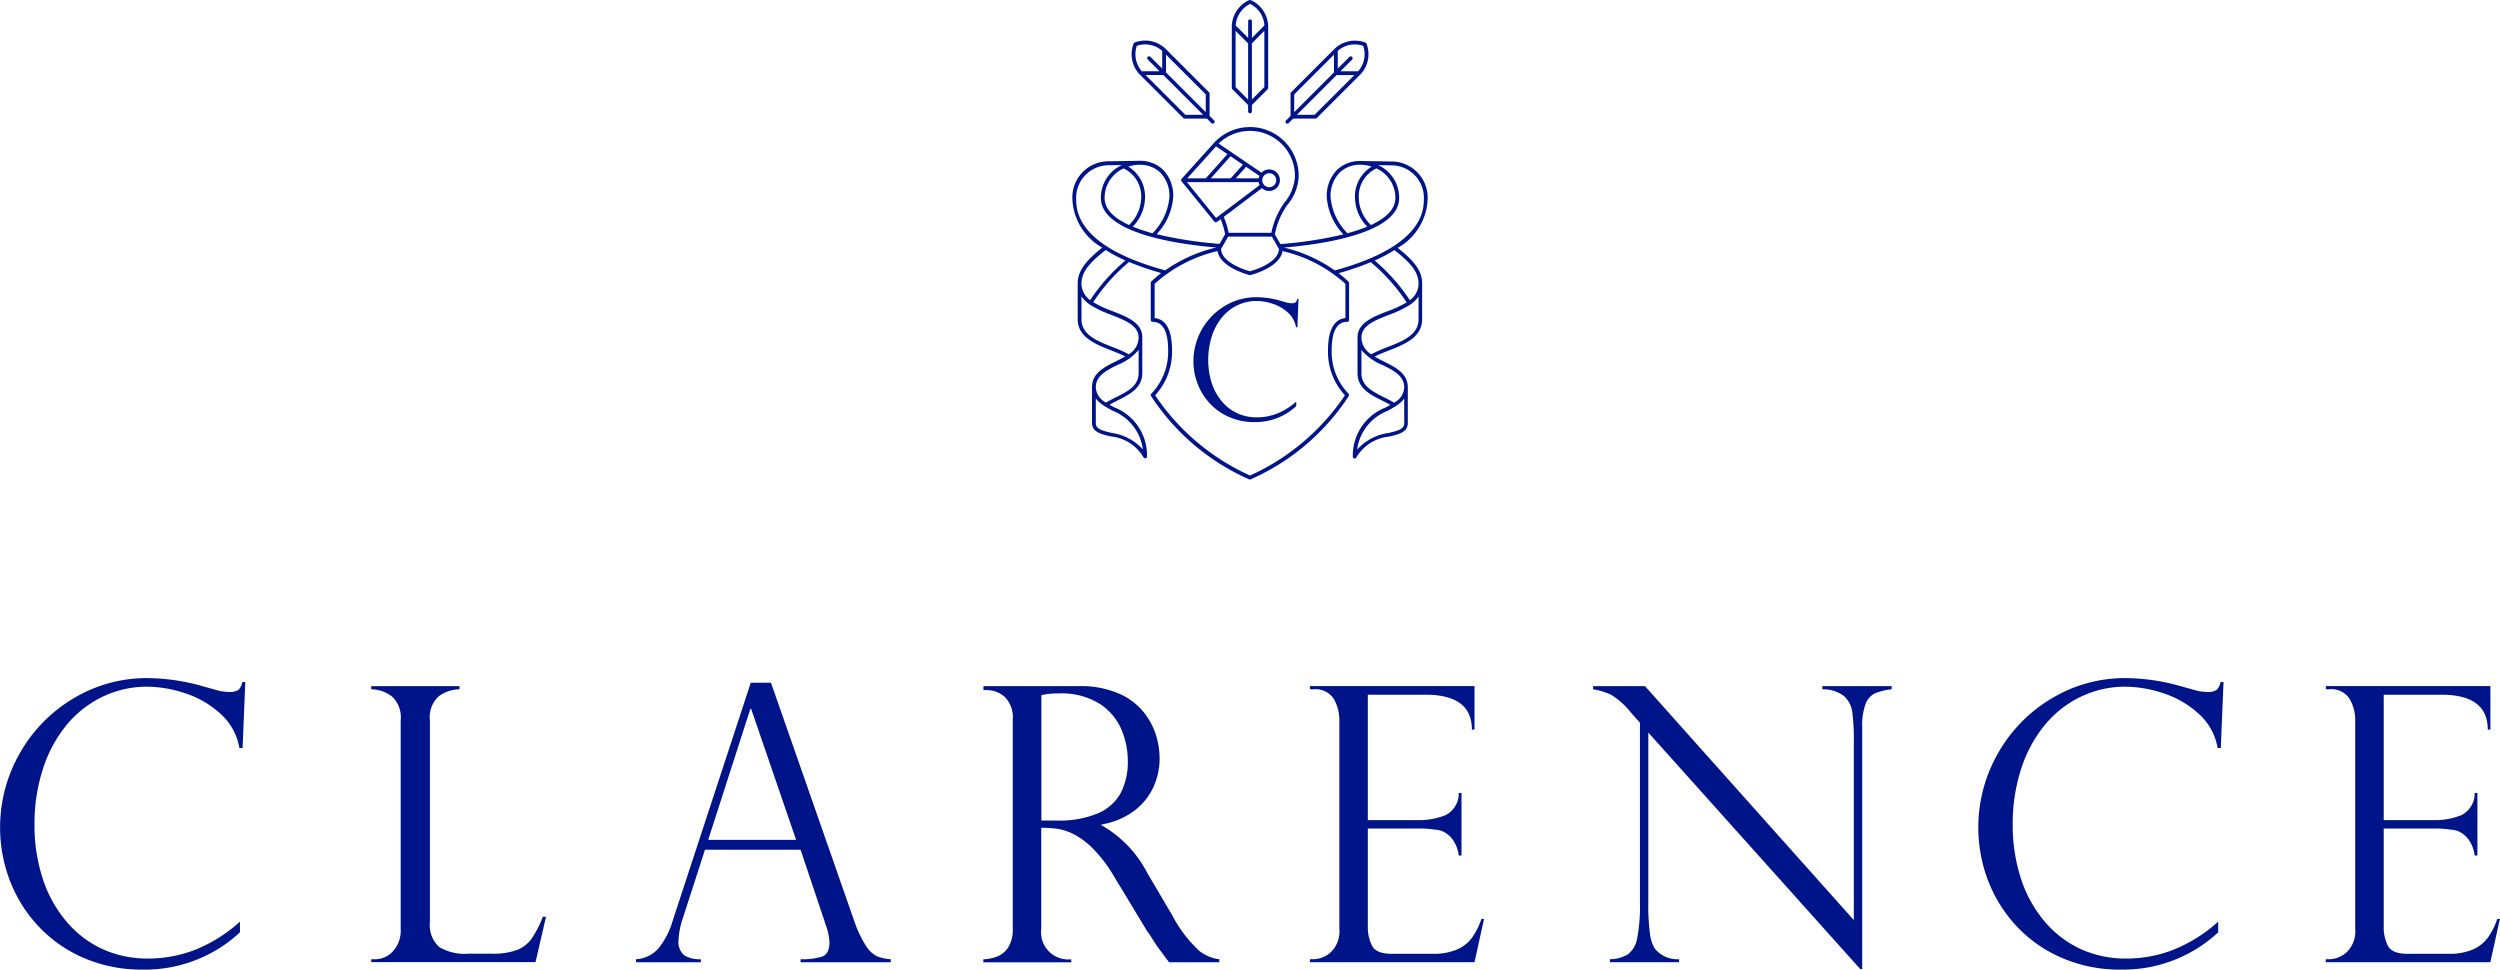 <svg xmlns="http://www.w3.org/2000/svg" width="180.774" height="70.11" viewBox="0 0 180.774 70.11">
  <g id="Groupe_43" data-name="Groupe 43" transform="translate(-638.401 -576.865)">
    <g id="Groupe_41" data-name="Groupe 41" transform="translate(638.401 625.896)">
      <g id="Groupe_40" data-name="Groupe 40" transform="translate(26.844)">
        <path id="Tracé_49" data-name="Tracé 49" d="M832.595,955.525h.271a1.759,1.759,0,0,0,1.295-.576,2.222,2.222,0,0,0,.563-1.62V938.255a2.075,2.075,0,0,0-.63-1.735,2.509,2.509,0,0,0-1.5-.515v-.23h6.385V936a2.617,2.617,0,0,0-1.491.5,2.037,2.037,0,0,0-.651,1.749v14.572a2.155,2.155,0,0,0,.651,1.8,3.53,3.53,0,0,0,2.128.5h1.722a4.894,4.894,0,0,0,1.8-.271,2.345,2.345,0,0,0,1.064-.827,7.81,7.81,0,0,0,.8-1.572h.231l-.759,3.28H832.595Z" transform="translate(-832.595 -935.191)" fill="#001489"/>
        <path id="Tracé_50" data-name="Tracé 50" d="M976.318,945.367h6.358l-3.253-9.475h-.055Zm4.541-11.36,5.978,17.108a8.5,8.5,0,0,0,.895,1.925,2.025,2.025,0,0,0,.807.752,3.527,3.527,0,0,0,.982.21v.217H983V954a4.883,4.883,0,0,0,1.545-.19q.542-.19.542-1.03a4.165,4.165,0,0,0-.258-1.234.414.414,0,0,1-.054-.163l-1.775-5.3h-6.914l-1.586,4.907a5.535,5.535,0,0,0-.325,1.613,1.254,1.254,0,0,0,.421,1.119,2.155,2.155,0,0,0,1.193.278v.217H971.1V954a2.374,2.374,0,0,0,1.606-.766,5.729,5.729,0,0,0,1.051-2.04l5.639-17.189Z" transform="translate(-951.953 -933.668)" fill="#001489"/>
        <path id="Tracé_51" data-name="Tracé 51" d="M1157.021,945.492h1.139a7.193,7.193,0,0,0,2.935-.515,3.379,3.379,0,0,0,1.661-1.471,4.874,4.874,0,0,0,.515-2.338,5.813,5.813,0,0,0-.461-2.257,4.19,4.19,0,0,0-1.565-1.857,5.213,5.213,0,0,0-2.976-.752,5.275,5.275,0,0,0-1.247.122Zm-3.918-9.435h-.271v-.285h6.913a6.946,6.946,0,0,1,2.826.515,4.752,4.752,0,0,1,1.8,1.308,5.072,5.072,0,0,1,.922,1.674,5.759,5.759,0,0,1,.278,1.735,4.96,4.96,0,0,1-.454,2.081,4.476,4.476,0,0,1-1.4,1.715,5.414,5.414,0,0,1-2.352.976v.054a8.342,8.342,0,0,1,3.308,3.443l1.8,3.05a9.59,9.59,0,0,0,1.959,2.589,2.943,2.943,0,0,0,1.457.61v.217h-3.633q-.231-.3-.434-.576l-.434-.59q-.136-.2-.4-.617a4.909,4.909,0,0,0-.319-.468l-2.386-3.944a10.009,10.009,0,0,0-1.471-1.959,5.652,5.652,0,0,0-1.4-1.078,4.085,4.085,0,0,0-1.173-.407,8.1,8.1,0,0,0-1.227-.081v7.307a1.967,1.967,0,0,0,2.169,2.2v.217h-6.358v-.217a3.029,3.029,0,0,0,1.057-.224,1.686,1.686,0,0,0,.766-.678,2.4,2.4,0,0,0,.305-1.295v-15.1a2.09,2.09,0,0,0-.583-1.681,1.943,1.943,0,0,0-1.274-.488" transform="translate(-1108.564 -935.19)" fill="#001489"/>
        <path id="Tracé_52" data-name="Tracé 52" d="M1323.624,936v-.23h11.9v3.145h-.19q0-2.521-3.362-2.521h-4.162v9.069h3.66a5.036,5.036,0,0,0,1.939-.353,1.742,1.742,0,0,0,.976-1.613h.2v4.528h-.2a2.458,2.458,0,0,0-.461-1.186,1.8,1.8,0,0,0-.671-.549,1.592,1.592,0,0,0-.589-.136,6.22,6.22,0,0,0-1.017-.081h-3.837v7.09a2.943,2.943,0,0,0,.305,1.383q.305.583,1.417.583h2.969a4.3,4.3,0,0,0,1.762-.312,2.648,2.648,0,0,0,1.091-.868,5.171,5.171,0,0,0,.671-1.342h.189l-.691,3.131h-11.9v-.217h.271a1.924,1.924,0,0,0,1.247-.515,2.085,2.085,0,0,0,.61-1.681V938.282a3.013,3.013,0,0,0-.414-1.6,1.554,1.554,0,0,0-1.444-.678Z" transform="translate(-1255.747 -935.191)" fill="#001489"/>
        <path id="Tracé_53" data-name="Tracé 53" d="M1493.287,935.773V936a4.348,4.348,0,0,0-1.2.292,1.378,1.378,0,0,0-.684.773,4.416,4.416,0,0,0-.244,1.66v17.514h-.135l-15.332-17.108v12.282a15.424,15.424,0,0,0,.122,2.277,2.674,2.674,0,0,0,.352,1.071,2.12,2.12,0,0,0,1.749.759v.217h-5v-.217a2.528,2.528,0,0,0,1.308-.359,1.848,1.848,0,0,0,.664-1.166,12.221,12.221,0,0,0,.2-2.555V938.416l-.665-.745a5.548,5.548,0,0,0-1.41-1.268,4.769,4.769,0,0,0-1.315-.4v-.23h3.755l15.1,16.918V939.8a14.947,14.947,0,0,0-.115-2.169,1.873,1.873,0,0,0-.61-1.152,2.466,2.466,0,0,0-1.552-.474v-.23Z" transform="translate(-1383.347 -935.19)" fill="#001489"/>
        <path id="Tracé_54" data-name="Tracé 54" d="M1855.033,936v-.23h11.9v3.145h-.19q0-2.521-3.362-2.521h-4.162v9.069h3.66a5.039,5.039,0,0,0,1.939-.353,1.742,1.742,0,0,0,.976-1.613h.2v4.528h-.2a2.46,2.46,0,0,0-.461-1.186,1.8,1.8,0,0,0-.671-.549,1.6,1.6,0,0,0-.59-.136,6.208,6.208,0,0,0-1.016-.081h-3.837v7.09a2.95,2.95,0,0,0,.3,1.383q.306.583,1.417.583h2.969a4.3,4.3,0,0,0,1.762-.312,2.645,2.645,0,0,0,1.091-.868,5.167,5.167,0,0,0,.671-1.342h.19l-.691,3.131h-11.9v-.217h.271a1.923,1.923,0,0,0,1.247-.515,2.085,2.085,0,0,0,.611-1.681V938.282a3.009,3.009,0,0,0-.414-1.6A1.552,1.552,0,0,0,1855.3,936Z" transform="translate(-1713.697 -935.191)" fill="#001489"/>
        <path id="Tracé_55" data-name="Tracé 55" d="M1690.741,936.613h-.23a4.268,4.268,0,0,0-1.376-2.481,6.943,6.943,0,0,0-2.569-1.484,8.856,8.856,0,0,0-2.711-.468,7.381,7.381,0,0,0-3.233.725,7.675,7.675,0,0,0-2.609,2.047,9.611,9.611,0,0,0-1.708,3.172,12.768,12.768,0,0,0-.61,4.019,12.42,12.42,0,0,0,.59,3.9,9.091,9.091,0,0,0,1.722,3.118,7.541,7.541,0,0,0,2.623,2,7.9,7.9,0,0,0,3.308.678,9.431,9.431,0,0,0,3.283-.6,10.809,10.809,0,0,0,3.332-2.071v.772a9.987,9.987,0,0,1-3.3,2.047,10.1,10.1,0,0,1-3.735.651,10.522,10.522,0,0,1-4.3-.861,9.745,9.745,0,0,1-3.287-2.325,10.139,10.139,0,0,1-2.034-3.294,10.8,10.8,0,0,1,.746-9.184,10.753,10.753,0,0,1,3.891-3.958,10.25,10.25,0,0,1,5.328-1.457,14.87,14.87,0,0,1,3.782.528l1.41.393a3.643,3.643,0,0,0,.691.081,1.121,1.121,0,0,0,.705-.156,1.071,1.071,0,0,0,.271-.563h.217Z" transform="translate(-1557 -931.557)" fill="#001489"/>
      </g>
      <path id="Tracé_56" data-name="Tracé 56" d="M655.942,936.613h-.23a4.27,4.27,0,0,0-1.376-2.481,6.94,6.94,0,0,0-2.569-1.484,8.857,8.857,0,0,0-2.711-.468,7.38,7.38,0,0,0-3.233.725,7.676,7.676,0,0,0-2.609,2.047,9.619,9.619,0,0,0-1.708,3.172,12.771,12.771,0,0,0-.61,4.019,12.419,12.419,0,0,0,.59,3.9,9.094,9.094,0,0,0,1.721,3.118,7.544,7.544,0,0,0,2.623,2,7.9,7.9,0,0,0,3.308.678,9.433,9.433,0,0,0,3.283-.6,10.808,10.808,0,0,0,3.332-2.071v.772a9.987,9.987,0,0,1-3.3,2.047,10.1,10.1,0,0,1-3.734.651,10.521,10.521,0,0,1-4.3-.861,9.748,9.748,0,0,1-3.287-2.325,10.135,10.135,0,0,1-2.034-3.294,10.8,10.8,0,0,1,.746-9.184,10.75,10.75,0,0,1,3.89-3.958,10.25,10.25,0,0,1,5.328-1.457,14.871,14.871,0,0,1,3.782.528l1.41.393a3.644,3.644,0,0,0,.691.081,1.121,1.121,0,0,0,.705-.156,1.071,1.071,0,0,0,.271-.563h.217Z" transform="translate(-638.401 -931.557)" fill="#001489"/>
    </g>
    <g id="Groupe_42" data-name="Groupe 42" transform="translate(715.947 576.865)">
      <path id="Tracé_57" data-name="Tracé 57" d="M1222.894,652.087a4.222,4.222,0,0,0,2.161-3.444,2.613,2.613,0,0,0-2.583-2.8h-.08l-2.129-.036-.071,0h-.026l-.008,0a2.394,2.394,0,0,0-1.645.635,2.682,2.682,0,0,0-.747,2,4.361,4.361,0,0,0,1.2,2.671,28.9,28.9,0,0,1-4.554.7l-.4-.7A5.435,5.435,0,0,1,1214.9,649a3.377,3.377,0,0,0,.833-2.125,3.522,3.522,0,0,0-6.1-2.4l0,0,0,0h0l-.056.062h0l-2.309,2.561h0a.175.175,0,0,0-.031.06.089.089,0,0,0,0,.009s0,0,0,.005a.129.129,0,0,0,0,.034l0,.007a.137.137,0,0,0,.009.031h0l.005.008a.142.142,0,0,0,.014.023l2.37,2.914a.138.138,0,0,0,.189.023l.266-.2a5.363,5.363,0,0,1,.325,1.087l-.4.7a28.833,28.833,0,0,1-4.554-.7,4.364,4.364,0,0,0,1.2-2.671,2.68,2.68,0,0,0-.746-2,2.4,2.4,0,0,0-1.648-.636h-.031l-.071,0-2.128.036h-.08a2.612,2.612,0,0,0-2.583,2.8,4.221,4.221,0,0,0,2.16,3.444c-.955.762-1.78,1.543-1.78,2.577v2.586c0,1.319,1.29,1.824,2.428,2.269.362.141.7.278,1.007.433-.212.125-.442.241-.677.358-.847.422-1.722.859-1.722,1.866v2.679a.136.136,0,0,0,.014.058c.091.527.669.666,1.331.823a3.11,3.11,0,0,1,2.379,1.511.132.132,0,0,0,.025.035l.007.005a.142.142,0,0,0,.032.022l.012.005a.136.136,0,0,0,.047.01.132.132,0,0,0,.048-.01l.008,0,0,0a.131.131,0,0,0,.016-.012.144.144,0,0,0,.023-.018.388.388,0,0,0,.027-.044.125.125,0,0,0,.006-.03.109.109,0,0,0,0-.019,3.717,3.717,0,0,0-2.384-3.564c-.113-.063-.221-.125-.325-.185.183-.1.379-.2.57-.3.883-.44,1.8-.9,1.8-1.988v-2.59c0-1.044-1.094-1.471-2.15-1.884a8.187,8.187,0,0,1-1.4-.648,13.307,13.307,0,0,1,2.594-2.909,19.443,19.443,0,0,0,2.324.8,6.824,6.824,0,0,0-.719.616.136.136,0,0,0-.038.1V657.3a.137.137,0,0,0,.137.137c.744,0,1.121.694,1.121,2.063a4.361,4.361,0,0,1-1.211,3.127.137.137,0,0,0-.03.167,16.338,16.338,0,0,0,7.094,6.031.139.139,0,0,0,.119,0,16.34,16.34,0,0,0,7.095-6.031.135.135,0,0,0-.03-.167,4.344,4.344,0,0,1-1.212-3.127c0-1.369.377-2.063,1.122-2.063a.137.137,0,0,0,.137-.137v-2.664a.136.136,0,0,0-.039-.1,6.782,6.782,0,0,0-.718-.615,19.426,19.426,0,0,0,2.323-.8,13.293,13.293,0,0,1,2.594,2.909,8.18,8.18,0,0,1-1.4.648c-1.057.413-2.15.841-2.15,1.886v2.586h0c0,1.093.914,1.549,1.8,1.99.191.1.387.193.57.3-.1.061-.212.122-.325.185a3.717,3.717,0,0,0-2.384,3.564.118.118,0,0,0,0,.023.137.137,0,0,0,.005.025.379.379,0,0,0,.027.044.143.143,0,0,0,.023.018.14.14,0,0,0,.016.012l0,0,.008,0a.136.136,0,0,0,.048.01.134.134,0,0,0,.047-.01l.013-.005a.136.136,0,0,0,.03-.02l.009-.007a.131.131,0,0,0,.024-.034,3.109,3.109,0,0,1,2.38-1.511c.662-.157,1.24-.3,1.331-.823a.133.133,0,0,0,.014-.058v-2.679c0-1.007-.876-1.443-1.723-1.866-.235-.117-.466-.233-.677-.358.3-.155.645-.291,1.007-.432,1.138-.445,2.428-.95,2.428-2.269v-2.586C1224.675,653.63,1223.849,652.849,1222.894,652.087Zm-1.937-1.65a2.833,2.833,0,0,1-.877-1.955,2.237,2.237,0,0,1,1.273-2.139,2.327,2.327,0,0,1,1.372,2.139C1222.724,649.325,1221.993,649.96,1220.957,650.437Zm-2.915-2a2.416,2.416,0,0,1,.662-1.8,2.129,2.129,0,0,1,1.481-.56h.026a2.686,2.686,0,0,1,.806.133,2.518,2.518,0,0,0-1.211,2.271,3.041,3.041,0,0,0,.886,2.071,11.783,11.783,0,0,1-1.431.479A4.224,4.224,0,0,1,1218.042,648.438Zm-7.408,2.835h3.161l.512.9c-.04,1.01-1.825,1.537-2.093,1.61-.267-.073-2.052-.6-2.093-1.61Zm1.58-7.643a3.257,3.257,0,0,1,3.25,3.265,3.211,3.211,0,0,1-.783,1.949,5.661,5.661,0,0,0-.922,2.155h-3.089a5.69,5.69,0,0,0-.357-1.147l1.294-.975,1.469-1.107.01.008a.763.763,0,0,0,.1.078l.014.008a.746.746,0,0,0,.1.052l.023.01a.768.768,0,0,0,.12.035l.027,0a.792.792,0,0,0,.131.012.778.778,0,1,0-.507-1.369.631.631,0,0,0-.049.047l-3.1-2.106A3.262,3.262,0,0,1,1212.214,643.63Zm-1.616,3.433h-1.217l1.427-1.6.893.608-.885.991Zm1.332-.836.965.656a.771.771,0,0,0-.056.18h-1.655Zm1.272,1.276h0a.5.5,0,0,1-.013-.586h0a.5.5,0,0,1,.087-.1.505.505,0,1,1-.073.686Zm-3.443-2.752.821.558-1.565,1.754h-1.34Zm0,5.174-2.105-2.589h5.183a.768.768,0,0,0,.072.215l-2.849,2.148Zm-3.374-1.487a4.229,4.229,0,0,1-1.219,2.595,11.789,11.789,0,0,1-1.431-.479,3.04,3.04,0,0,0,.886-2.071,2.519,2.519,0,0,0-1.21-2.271,2.691,2.691,0,0,1,.806-.132h.026a2.128,2.128,0,0,1,1.481.56A2.416,2.416,0,0,1,1206.387,648.438Zm-3.312-2.094a2.237,2.237,0,0,1,1.273,2.139,2.833,2.833,0,0,1-.877,1.955c-1.037-.477-1.768-1.113-1.768-1.955A2.327,2.327,0,0,1,1203.075,646.344Zm1.4,20.324a3.75,3.75,0,0,0-2.274-1.2c-.725-.172-1.135-.29-1.135-.708v-1.776a2.523,2.523,0,0,0,.664.566l.008.005c.165.1.341.2.519.3A3.5,3.5,0,0,1,1204.47,666.668Zm-1.96-3.772c-.24.119-.485.243-.71.379a1.3,1.3,0,0,1-.738-1.1c0-.838.763-1.218,1.571-1.621a3.862,3.862,0,0,0,1.525-1.084v1.678h0C1204.157,662.075,1203.357,662.474,1202.51,662.9Zm1.646-4.331a1.438,1.438,0,0,1-.706,1.218,9.682,9.682,0,0,0-1.17-.518c-1.108-.433-2.254-.882-2.254-2.014v-1.655a2.2,2.2,0,0,0,.576.575.137.137,0,0,0,.045.034h.005a7.814,7.814,0,0,0,1.528.729C1203.2,657.331,1204.157,657.706,1204.157,658.565Zm-3.5-2.695a1.477,1.477,0,0,1-.63-1.206c0-.941.785-1.656,1.748-2.419a11.324,11.324,0,0,0,1.428.757A13.373,13.373,0,0,0,1200.657,655.87Zm-1.01-7.227a2.353,2.353,0,0,1,2.38-2.527l.922-.016a2.592,2.592,0,0,0-1.519,2.382c0,2.652,6.037,3.393,8.349,3.579a10.72,10.72,0,0,0-3.7,1.653C1203.131,652.918,1199.647,651.395,1199.647,648.643Zm19.464,8.523c-.6.059-1.259.536-1.259,2.331a4.647,4.647,0,0,0,1.223,3.254,16.371,16.371,0,0,1-6.861,5.8,16.37,16.37,0,0,1-6.861-5.8,4.648,4.648,0,0,0,1.222-3.254c0-1.795-.654-2.272-1.257-2.331v-2.477a10.2,10.2,0,0,1,4.546-2.366c.2,1.19,2.227,1.71,2.317,1.732a.128.128,0,0,0,.033,0,.126.126,0,0,0,.033,0c.091-.023,2.12-.542,2.318-1.732a10.205,10.205,0,0,1,4.546,2.366Zm-4.461-5.1c2.312-.186,8.349-.928,8.349-3.579a2.593,2.593,0,0,0-1.52-2.382l.922.016a2.353,2.353,0,0,1,2.38,2.527c0,2.75-3.484,4.274-6.436,5.072A10.722,10.722,0,0,0,1214.649,652.062Zm8.716,12.7c0,.418-.41.536-1.134.708a3.75,3.75,0,0,0-2.274,1.2,3.5,3.5,0,0,1,2.217-2.806c.179-.1.355-.2.52-.3l0,0a2.532,2.532,0,0,0,.667-.567Zm0-2.586a1.3,1.3,0,0,1-.738,1.1c-.225-.136-.471-.26-.711-.379-.846-.422-1.646-.821-1.646-1.745v-1.679a3.87,3.87,0,0,0,1.524,1.083C1222.6,660.958,1223.365,661.338,1223.365,662.176Zm1.035-4.926c0,1.133-1.146,1.581-2.254,2.014a9.675,9.675,0,0,0-1.17.518,1.438,1.438,0,0,1-.706-1.217c0-.859.96-1.234,1.976-1.631a7.818,7.818,0,0,0,1.528-.729h.005a.138.138,0,0,0,.045-.033,2.2,2.2,0,0,0,.576-.575Zm-.63-1.38a13.371,13.371,0,0,0-2.545-2.868,11.316,11.316,0,0,0,1.428-.757c.963.762,1.747,1.478,1.747,2.419A1.477,1.477,0,0,1,1223.771,655.87Z" transform="translate(-1199.373 -634.165)" fill="#001489"/>
      <path id="Tracé_58" data-name="Tracé 58" d="M1282.746,583.218a.138.138,0,0,0,.04.1l1.139,1.139v.46a.137.137,0,0,0,.274,0v-.46l1.138-1.139a.136.136,0,0,0,.04-.1v-4.449a2.127,2.127,0,0,0-1.248-1.89.175.175,0,0,0-.135,0,2.127,2.127,0,0,0-1.248,1.887Zm.274-.057V579.1l.905.905v4.065Zm1.179.9V580l.9-.905v4.065Zm-.137-6.916a1.854,1.854,0,0,1,1.04,1.56l-.9.9v-1.2a.137.137,0,0,0-.274,0v1.2l-.9-.9A1.878,1.878,0,0,1,1284.062,577.15Z" transform="translate(-1271.221 -576.865)" fill="#001489"/>
      <path id="Tracé_59" data-name="Tracé 59" d="M1310.909,604.124a.135.135,0,0,0,.1-.04l.325-.325h1.611a.136.136,0,0,0,.1-.04l3.147-3.146a2.127,2.127,0,0,0,.453-2.219.222.222,0,0,0-.045-.063.145.145,0,0,0-.051-.032,2.128,2.128,0,0,0-2.216.451h0l-3.148,3.148a.135.135,0,0,0-.04.1v1.61l-.325.325a.137.137,0,0,0,.1.234Zm1.976-.639h-1.28l2.875-2.875h1.281Zm3.514-4.987a1.855,1.855,0,0,1-.367,1.839h-1.279l.848-.848a.137.137,0,0,0-.193-.194l-.848.847v-1.278A1.852,1.852,0,0,1,1316.4,598.5Zm-4.987,3.514,2.874-2.874v1.279l-2.874,2.874Z" transform="translate(-1295.373 -595.184)" fill="#001489"/>
      <path id="Tracé_60" data-name="Tracé 60" d="M1230.921,600.57l3.148,3.148a.137.137,0,0,0,.1.04h1.61l.325.325a.137.137,0,1,0,.194-.194l-.325-.325v-1.61a.138.138,0,0,0-.04-.1l-3.146-3.146a2.128,2.128,0,0,0-2.219-.454.232.232,0,0,0-.063.044.142.142,0,0,0-.032.051A2.127,2.127,0,0,0,1230.921,600.57Zm3.3,2.914-2.875-2.875h1.28l2.875,2.875Zm1.474-.194-2.875-2.875v-1.28l2.875,2.874Zm-4.987-4.793a1.855,1.855,0,0,1,1.839.368v1.278l-.848-.848a.137.137,0,0,0-.194.194l.848.848h-1.278A1.878,1.878,0,0,1,1230.71,598.5Z" transform="translate(-1226.054 -595.184)" fill="#001489"/>
      <path id="Tracé_61" data-name="Tracé 61" d="M1268.864,732.554a6.372,6.372,0,0,0-1.62-.226,4.39,4.39,0,0,0-2.281.624,4.667,4.667,0,0,0-2.281,4.014,4.533,4.533,0,0,0,.3,1.614,4.341,4.341,0,0,0,.871,1.411,4.175,4.175,0,0,0,1.407,1,4.5,4.5,0,0,0,1.843.369,4.323,4.323,0,0,0,1.6-.279,4.275,4.275,0,0,0,1.413-.877v-.331a4.629,4.629,0,0,1-1.427.887,4.043,4.043,0,0,1-1.406.257,3.383,3.383,0,0,1-1.416-.29,3.228,3.228,0,0,1-1.123-.856,3.9,3.9,0,0,1-.737-1.335,5.32,5.32,0,0,1-.253-1.669,5.467,5.467,0,0,1,.261-1.721,4.12,4.12,0,0,1,.732-1.358,3.291,3.291,0,0,1,1.117-.877,3.162,3.162,0,0,1,1.385-.31,3.8,3.8,0,0,1,1.161.2,2.971,2.971,0,0,1,1.1.636,1.828,1.828,0,0,1,.589,1.062h.1l.081-2.043h-.093a.458.458,0,0,1-.116.241.48.48,0,0,1-.3.067,1.563,1.563,0,0,1-.3-.035Z" transform="translate(-1253.931 -710.838)" fill="#001489"/>
    </g>
  </g>
</svg>
